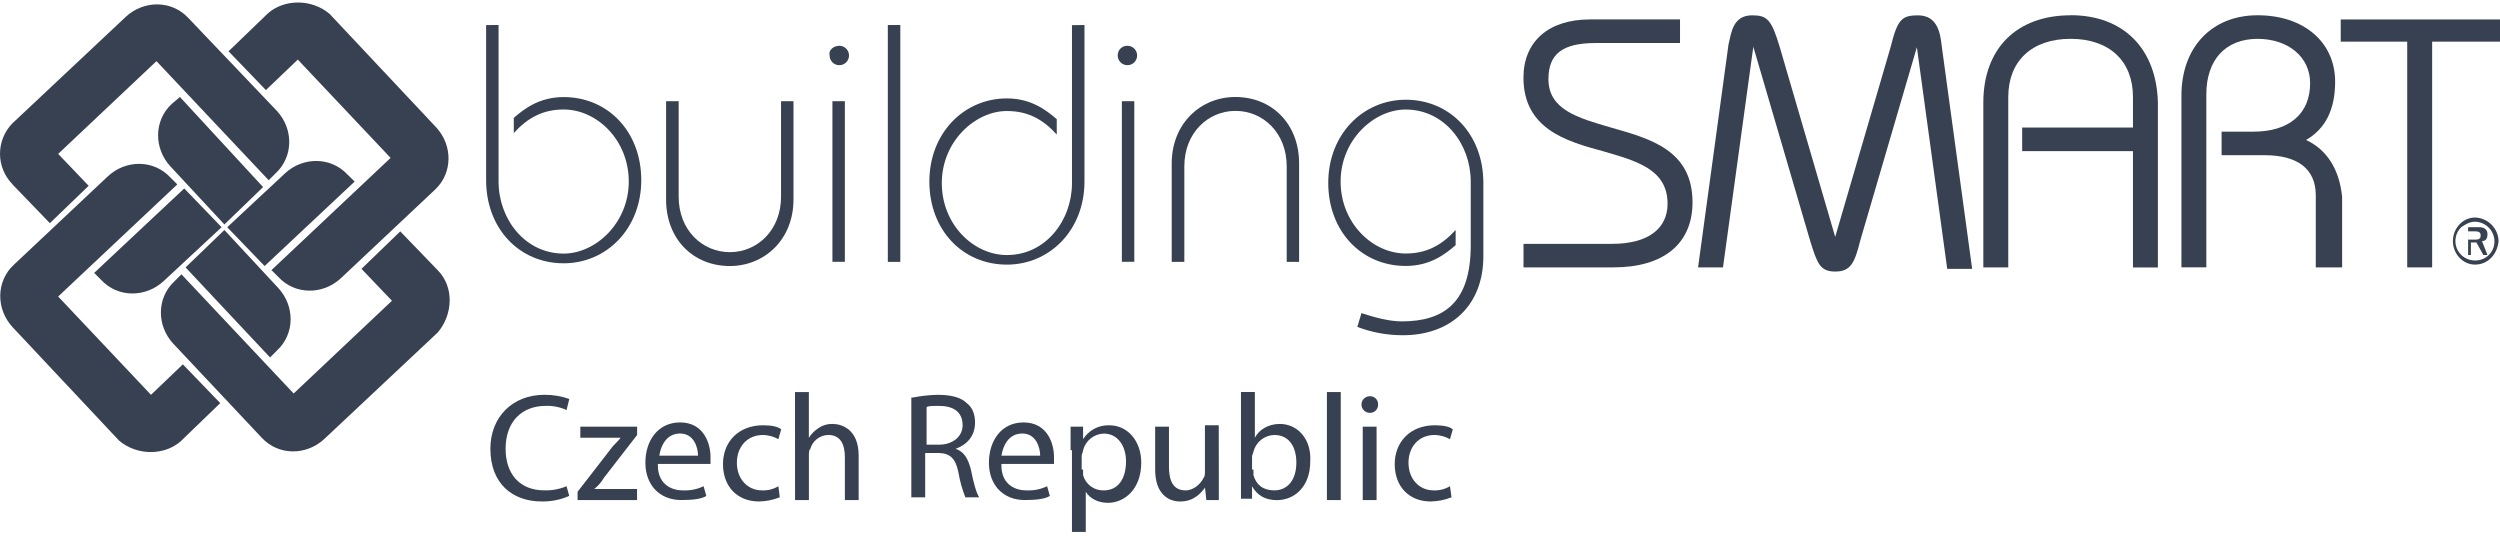 <svg width="240" height="52" viewBox="0 0 240 52" fill="none" xmlns="http://www.w3.org/2000/svg">
<path d="M9.707 26.867C11.302 28.587 13.961 28.587 15.691 27.002L21.273 21.812L17.686 18.09L9.039 26.198L9.707 26.867Z" fill="#374151"/>
<path d="M1.195 17.701L4.788 21.423L8.51 17.836L5.584 14.774L15.021 5.87L25.794 17.303L26.459 16.637C28.18 15.044 28.18 12.381 26.59 10.656L18.083 1.729C16.486 0.009 13.827 0.009 12.098 1.594L1.195 11.835C0.429 12.616 0 13.667 0 14.761C0 15.855 0.429 16.905 1.195 17.686" fill="#374151"/>
<path d="M26.593 33.646C28.313 32.049 28.313 29.392 26.728 27.663L21.539 22.08L17.816 25.672L25.925 34.314L26.593 33.646Z" fill="#374151"/>
<path d="M17.419 42.292L21.142 38.699L17.555 34.977L14.495 37.903L5.583 28.465L17.021 17.703L16.356 17.037C14.758 15.317 12.102 15.317 10.375 16.907L1.33 25.414C-0.39 27.011 -0.39 29.669 1.2 31.399L11.434 42.301C13.154 43.763 15.822 43.763 17.419 42.301" fill="#374151"/>
<path d="M33.363 16.761C31.766 15.04 29.107 15.04 27.377 16.625L21.814 21.815L25.402 25.537L34.048 17.429L33.363 16.761Z" fill="#374151"/>
<path d="M42.016 25.936L38.424 22.213L34.701 25.81L37.628 28.872L28.19 37.776L17.418 26.334L16.752 26.999C15.032 28.592 15.032 31.255 16.622 32.98L25.131 42.027C26.728 43.747 29.384 43.747 31.116 42.157L42.016 31.924C43.491 30.203 43.613 27.535 42.016 25.938" fill="#374151"/>
<path d="M16.485 9.978C14.765 11.575 14.765 14.234 16.35 15.964L21.542 21.547L25.255 17.959L17.274 9.312L16.485 9.978Z" fill="#374151"/>
<path d="M25.662 1.337L21.941 4.924L25.526 8.647L28.588 5.72L37.498 15.158L26.06 25.93L26.728 26.596C28.323 28.316 30.981 28.316 32.706 26.726L41.751 18.217C43.471 16.622 43.471 13.964 41.881 12.234L31.645 1.337C29.925 -0.125 27.256 -0.125 25.659 1.337" fill="#374151"/>
<path d="M47.862 2.402V17.428C47.862 21.015 50.391 24.345 54.111 24.345C57.172 24.345 60.362 21.418 60.362 17.428C60.362 13.437 57.3 10.511 54.111 10.511C52.115 10.511 50.653 11.312 49.324 12.771V11.314C50.255 10.513 51.717 9.319 54.111 9.319C58.366 9.319 61.561 12.644 61.561 17.295C61.561 21.946 58.231 25.276 54.111 25.276C49.857 25.276 46.668 21.949 46.668 17.295V2.405L47.862 2.402Z" fill="#374151"/>
<path d="M65.152 9.713V18.888C65.152 22.082 67.41 24.207 70.066 24.207C72.722 24.207 74.98 22.077 74.98 18.888V9.713H76.174V19.151C76.174 23.008 73.383 25.539 70.059 25.539C66.602 25.539 63.945 23.013 63.945 19.151V9.713H65.152Z" fill="#374151"/>
<path d="M80.579 4.395C80.763 4.396 80.942 4.451 81.095 4.554C81.247 4.657 81.366 4.803 81.436 4.973C81.505 5.144 81.523 5.331 81.486 5.511C81.449 5.692 81.36 5.857 81.229 5.987C81.099 6.117 80.933 6.205 80.752 6.24C80.571 6.275 80.384 6.256 80.214 6.185C80.044 6.114 79.9 5.994 79.798 5.841C79.696 5.688 79.642 5.507 79.642 5.323C79.514 4.793 80.045 4.395 80.579 4.395ZM79.913 9.712H81.107V25.135H79.913V9.712Z" fill="#374151"/>
<path d="M86.43 2.402H85.231V25.141H86.43V2.402Z" fill="#374151"/>
<path d="M104.109 2.402V17.428C104.109 22.079 100.784 25.404 96.661 25.404C92.408 25.404 89.219 22.079 89.219 17.428C89.219 12.776 92.541 9.447 96.661 9.447C99.055 9.447 100.517 10.646 101.448 11.442V12.916C100.119 11.442 98.657 10.658 96.661 10.658C93.607 10.658 90.413 13.585 90.413 17.575C90.413 21.566 93.472 24.485 96.661 24.485C100.389 24.485 102.91 21.163 102.91 17.575V2.415L104.109 2.402Z" fill="#374151"/>
<path d="M108.23 4.395C108.414 4.394 108.595 4.449 108.748 4.551C108.902 4.653 109.021 4.798 109.092 4.969C109.163 5.139 109.182 5.326 109.146 5.507C109.11 5.688 109.021 5.854 108.891 5.985C108.76 6.115 108.594 6.204 108.413 6.24C108.233 6.275 108.045 6.257 107.875 6.186C107.705 6.115 107.559 5.995 107.457 5.842C107.355 5.688 107.301 5.508 107.301 5.324C107.298 5.201 107.32 5.079 107.366 4.965C107.411 4.851 107.479 4.747 107.566 4.66C107.653 4.573 107.757 4.505 107.871 4.459C107.985 4.414 108.107 4.392 108.23 4.395ZM107.699 9.712H108.893V25.136H107.699V9.712Z" fill="#374151"/>
<path d="M123.524 25.137V15.962C123.524 12.768 121.264 10.645 118.61 10.645C115.956 10.645 113.696 12.775 113.696 15.962V25.137H112.484V15.699C112.484 11.844 115.273 9.311 118.598 9.311C122.055 9.311 124.714 11.839 124.714 15.699V25.137H123.524Z" fill="#374151"/>
<path d="M130.701 30.057C131.895 30.455 133.362 30.853 134.556 30.853C138.682 30.853 141.191 28.993 141.191 23.541V17.425C141.191 13.837 138.67 10.515 134.942 10.515C131.893 10.515 128.699 13.434 128.699 17.425C128.699 21.415 131.765 24.337 134.954 24.337C136.95 24.337 138.412 23.536 139.741 22.079V23.536C138.81 24.337 137.348 25.531 134.954 25.531C130.701 25.531 127.512 22.206 127.512 17.555C127.512 12.904 130.836 9.574 134.954 9.574C139.208 9.574 142.402 12.904 142.402 17.555V24.6C142.402 29.386 139.208 32.182 134.691 32.182C133.192 32.188 131.704 31.916 130.303 31.381L130.701 30.057Z" fill="#374151"/>
<path d="M154.636 12.239C151.441 11.31 148.65 10.519 148.65 7.588C148.65 5.195 149.984 4.131 153.174 4.131H161.282V1.865H152.64C148.65 1.865 146.252 3.996 146.252 7.453C146.252 12.367 150.377 13.569 153.835 14.5C157.029 15.429 160.086 16.22 160.086 19.554C160.086 21.947 158.223 23.409 154.766 23.409H146.257V25.668H154.901C159.692 25.668 162.481 23.409 162.481 19.419C162.481 14.37 158.358 13.306 154.636 12.239Z" fill="#374151"/>
<path d="M184.152 1.471C182.555 1.471 182.157 1.869 181.496 4.53L176.179 22.745L170.859 4.53C170.058 1.869 169.66 1.471 168.198 1.471C166.336 1.471 166.203 3.191 165.938 4.262L163.014 25.671H165.407L168.331 4.397V4.53L173.783 23.143C174.447 25.273 174.715 26.069 176.179 26.069C177.643 26.069 178.039 25.273 178.57 23.143L184.02 4.53L186.934 25.811H189.327L186.403 4.402C186.273 3.203 186.005 1.476 184.143 1.476" fill="#374151"/>
<path d="M224.709 1.867V3.998H231.093V25.669H233.486V3.998H240V1.867H224.709Z" fill="#374151"/>
<path d="M237.604 25.402C236.405 25.402 235.477 24.338 235.477 23.144C235.477 21.95 236.405 20.881 237.604 20.881C238.198 20.899 238.763 21.143 239.183 21.564C239.603 21.985 239.846 22.55 239.863 23.144C239.735 24.473 238.799 25.402 237.604 25.402ZM237.604 21.284C237.074 21.284 236.676 21.547 236.278 21.81C236.011 22.07 235.829 22.404 235.755 22.769C235.68 23.134 235.717 23.512 235.859 23.856C236.002 24.2 236.245 24.493 236.556 24.698C236.867 24.902 237.232 25.009 237.604 25.004C237.851 25.01 238.095 24.967 238.324 24.875C238.553 24.784 238.761 24.648 238.935 24.474C239.109 24.3 239.246 24.092 239.337 23.863C239.429 23.635 239.473 23.39 239.467 23.144C239.456 22.654 239.257 22.186 238.909 21.84C238.562 21.493 238.095 21.294 237.604 21.284ZM238.799 24.478H238.401L237.74 23.279H237.206V24.478H236.939V21.81H238.002C238.536 21.81 238.799 22.08 238.799 22.478C238.799 23.009 238.536 23.144 238.268 23.144L238.799 24.478ZM237.079 23.004H237.477C237.872 23.004 238.143 23.004 238.143 22.606C238.143 22.338 238.007 22.208 237.609 22.208H236.943V23.004H237.079Z" fill="#374151"/>
<path d="M198.779 1.469C193.595 1.469 190.4 4.663 190.4 9.848V25.669H192.794V9.314C192.794 5.857 195.057 3.727 198.779 3.727C202.502 3.727 204.765 5.857 204.765 9.314V12.241H194.128V14.506H204.765V25.677H207.158V9.838C207.023 4.648 203.834 1.459 198.779 1.459" fill="#374151"/>
<path d="M221.382 13.436C223.241 12.371 224.171 10.51 224.173 7.853C224.173 3.998 221.119 1.465 216.73 1.465C212.342 1.465 209.418 4.522 209.418 9.178V25.665H211.809V9.048C211.809 5.726 213.671 3.73 216.723 3.73C219.649 3.73 221.772 5.45 221.772 7.984C221.772 10.91 219.777 12.64 216.32 12.64H213.273V14.9H217.401C220.595 14.9 222.315 16.227 222.315 18.756V25.67H224.844V18.888C224.574 16.227 223.37 14.367 221.384 13.436" fill="#374151"/>
<path d="M54.647 47.606C53.812 47.978 52.904 48.16 51.99 48.139C49.194 48.139 47.076 46.419 47.076 43.085C47.076 40.031 49.202 37.901 52.261 37.901C53.075 37.896 53.885 38.031 54.654 38.298L54.389 39.362C53.763 39.078 53.08 38.942 52.393 38.964C50.13 38.964 48.538 40.439 48.538 43.085C48.538 45.478 49.867 47.075 52.261 47.075C52.99 47.096 53.716 46.96 54.389 46.677L54.647 47.606Z" fill="#374151"/>
<path d="M55.447 47.209L58.642 43.089C58.909 42.686 59.307 42.423 59.57 42.025H55.71V40.961H61.163V41.757L57.968 45.88C57.73 46.291 57.414 46.654 57.039 46.947H61.158V48.005H55.447V47.209Z" fill="#374151"/>
<path d="M63.156 44.683C63.156 46.403 64.355 47.076 65.549 47.076C66.237 47.113 66.923 46.976 67.544 46.678L67.808 47.607C67.409 47.873 66.613 48.005 65.414 48.005C63.291 48.005 61.957 46.531 61.957 44.418C61.957 42.305 63.156 40.553 65.286 40.553C67.545 40.553 68.21 42.543 68.21 43.877V44.538H63.156V44.683ZM67.011 43.747C67.011 42.951 66.613 41.617 65.291 41.617C63.969 41.617 63.424 42.816 63.296 43.747H67.011Z" fill="#374151"/>
<path d="M74.859 47.74C74.223 47.993 73.547 48.129 72.863 48.141C70.74 48.141 69.406 46.667 69.406 44.554C69.406 42.441 70.868 40.826 73.261 40.826C74.062 40.826 74.724 40.961 74.994 41.224L74.724 42.16C74.276 41.91 73.774 41.772 73.261 41.757C71.669 41.757 70.74 42.956 70.74 44.419C70.74 46.016 71.799 47.075 73.134 47.075C73.692 47.104 74.245 46.966 74.724 46.677L74.859 47.74Z" fill="#374151"/>
<path d="M76.32 37.637H77.65V42.028C77.888 41.654 78.204 41.336 78.576 41.094C78.967 40.824 79.433 40.685 79.908 40.696C80.839 40.696 82.431 41.229 82.431 43.75V48.006H81.107V43.885C81.107 42.691 80.709 41.755 79.51 41.755C79.118 41.764 78.739 41.898 78.43 42.139C78.12 42.379 77.896 42.712 77.79 43.089C77.654 43.219 77.654 43.487 77.654 43.75V48.006H76.325L76.32 37.637Z" fill="#374151"/>
<path d="M87.623 38.165C88.412 38.007 89.213 37.919 90.017 37.902C91.346 37.902 92.275 38.165 92.808 38.699C93.341 39.096 93.604 39.762 93.604 40.559C93.604 41.893 92.808 42.689 91.744 43.087C92.54 43.355 92.936 44.018 93.206 45.082C93.469 46.411 93.737 47.34 94.002 47.743H92.673C92.368 46.969 92.145 46.165 92.007 45.345C91.744 44.018 91.211 43.485 90.017 43.485H88.818V47.743H87.488V38.16L87.623 38.165ZM88.818 42.689H90.147C91.479 42.689 92.41 41.893 92.41 40.829C92.41 39.499 91.479 38.966 90.147 38.966C89.484 38.966 89.081 38.966 88.953 39.096V42.689H88.818Z" fill="#374151"/>
<path d="M96.135 44.683C96.135 46.403 97.329 47.076 98.528 47.076C99.216 47.113 99.902 46.976 100.523 46.678L100.786 47.607C100.388 47.873 99.592 48.005 98.393 48.005C96.265 48.005 94.936 46.531 94.936 44.418C94.936 42.305 96.135 40.553 98.258 40.553C100.523 40.553 101.184 42.543 101.184 43.877V44.538H96.135V44.683ZM99.857 43.747C99.857 42.951 99.457 41.617 98.137 41.617C96.818 41.617 96.272 42.816 96.142 43.747H99.857Z" fill="#374151"/>
<path d="M102.777 43.221V40.963H103.976V42.158C104.245 41.734 104.619 41.388 105.063 41.155C105.507 40.922 106.004 40.809 106.505 40.828C108.225 40.828 109.559 42.303 109.559 44.416C109.559 46.944 107.967 48.271 106.365 48.271C105.433 48.271 104.645 47.873 104.234 47.212V51.067H102.908V43.221H102.777ZM103.976 45.082V45.615C104.096 46.047 104.358 46.427 104.72 46.692C105.082 46.958 105.523 47.093 105.972 47.077C107.301 47.077 108.097 46.013 108.097 44.285C108.097 42.811 107.301 41.624 105.972 41.624C105.51 41.637 105.066 41.799 104.706 42.088C104.345 42.376 104.089 42.774 103.976 43.221C103.976 43.357 103.841 43.62 103.841 43.755V45.082H103.976Z" fill="#374151"/>
<path d="M117.008 46.013V48.008H115.809L115.681 46.809C115.283 47.342 114.615 48.143 113.288 48.143C112.221 48.143 110.895 47.475 110.895 45.081V40.958H112.221V44.814C112.221 46.148 112.619 47.077 113.819 47.077C114.615 47.077 115.293 46.411 115.539 45.877C115.674 45.75 115.674 45.48 115.674 45.217V40.828H117L117.008 46.013Z" fill="#374151"/>
<path d="M119.133 37.633H120.467V42.026C120.865 41.23 121.794 40.697 122.86 40.697C124.58 40.697 125.914 42.171 125.784 44.289C125.784 46.813 124.187 48.012 122.59 48.012C121.526 48.012 120.73 47.614 120.197 46.682V47.877H119.133V37.633ZM120.332 45.08V45.614C120.595 46.545 121.263 47.076 122.327 47.076C123.656 47.076 124.45 46.012 124.45 44.414C124.45 42.94 123.789 41.758 122.327 41.758C121.866 41.771 121.421 41.933 121.061 42.222C120.701 42.51 120.445 42.908 120.332 43.355C120.332 43.483 120.197 43.618 120.197 43.881V45.08H120.332Z" fill="#374151"/>
<path d="M128.712 37.637H127.383V48.006H128.712V37.637Z" fill="#374151"/>
<path d="M132.296 38.832C132.301 38.938 132.283 39.044 132.245 39.143C132.207 39.242 132.149 39.332 132.074 39.407C131.999 39.483 131.909 39.542 131.81 39.581C131.712 39.619 131.606 39.637 131.5 39.633C131.288 39.633 131.085 39.549 130.935 39.399C130.785 39.249 130.701 39.046 130.701 38.834C130.701 38.623 130.785 38.419 130.935 38.27C131.085 38.12 131.288 38.036 131.5 38.036C131.605 38.031 131.711 38.049 131.81 38.087C131.908 38.126 131.998 38.184 132.073 38.259C132.148 38.334 132.206 38.423 132.244 38.522C132.283 38.621 132.3 38.726 132.296 38.832ZM130.822 40.962H132.151V48.007H130.822V40.962Z" fill="#374151"/>
<path d="M139.345 47.74C138.71 47.993 138.034 48.129 137.35 48.141C135.227 48.141 133.893 46.667 133.893 44.554C133.893 42.441 135.367 40.826 137.748 40.826C138.549 40.826 139.21 40.961 139.468 41.224L139.198 42.16C138.75 41.91 138.248 41.772 137.736 41.757C136.143 41.757 135.215 42.956 135.215 44.419C135.215 46.016 136.274 47.075 137.608 47.075C138.166 47.104 138.719 46.966 139.198 46.677L139.345 47.74Z" fill="#374151"/>
</svg>
